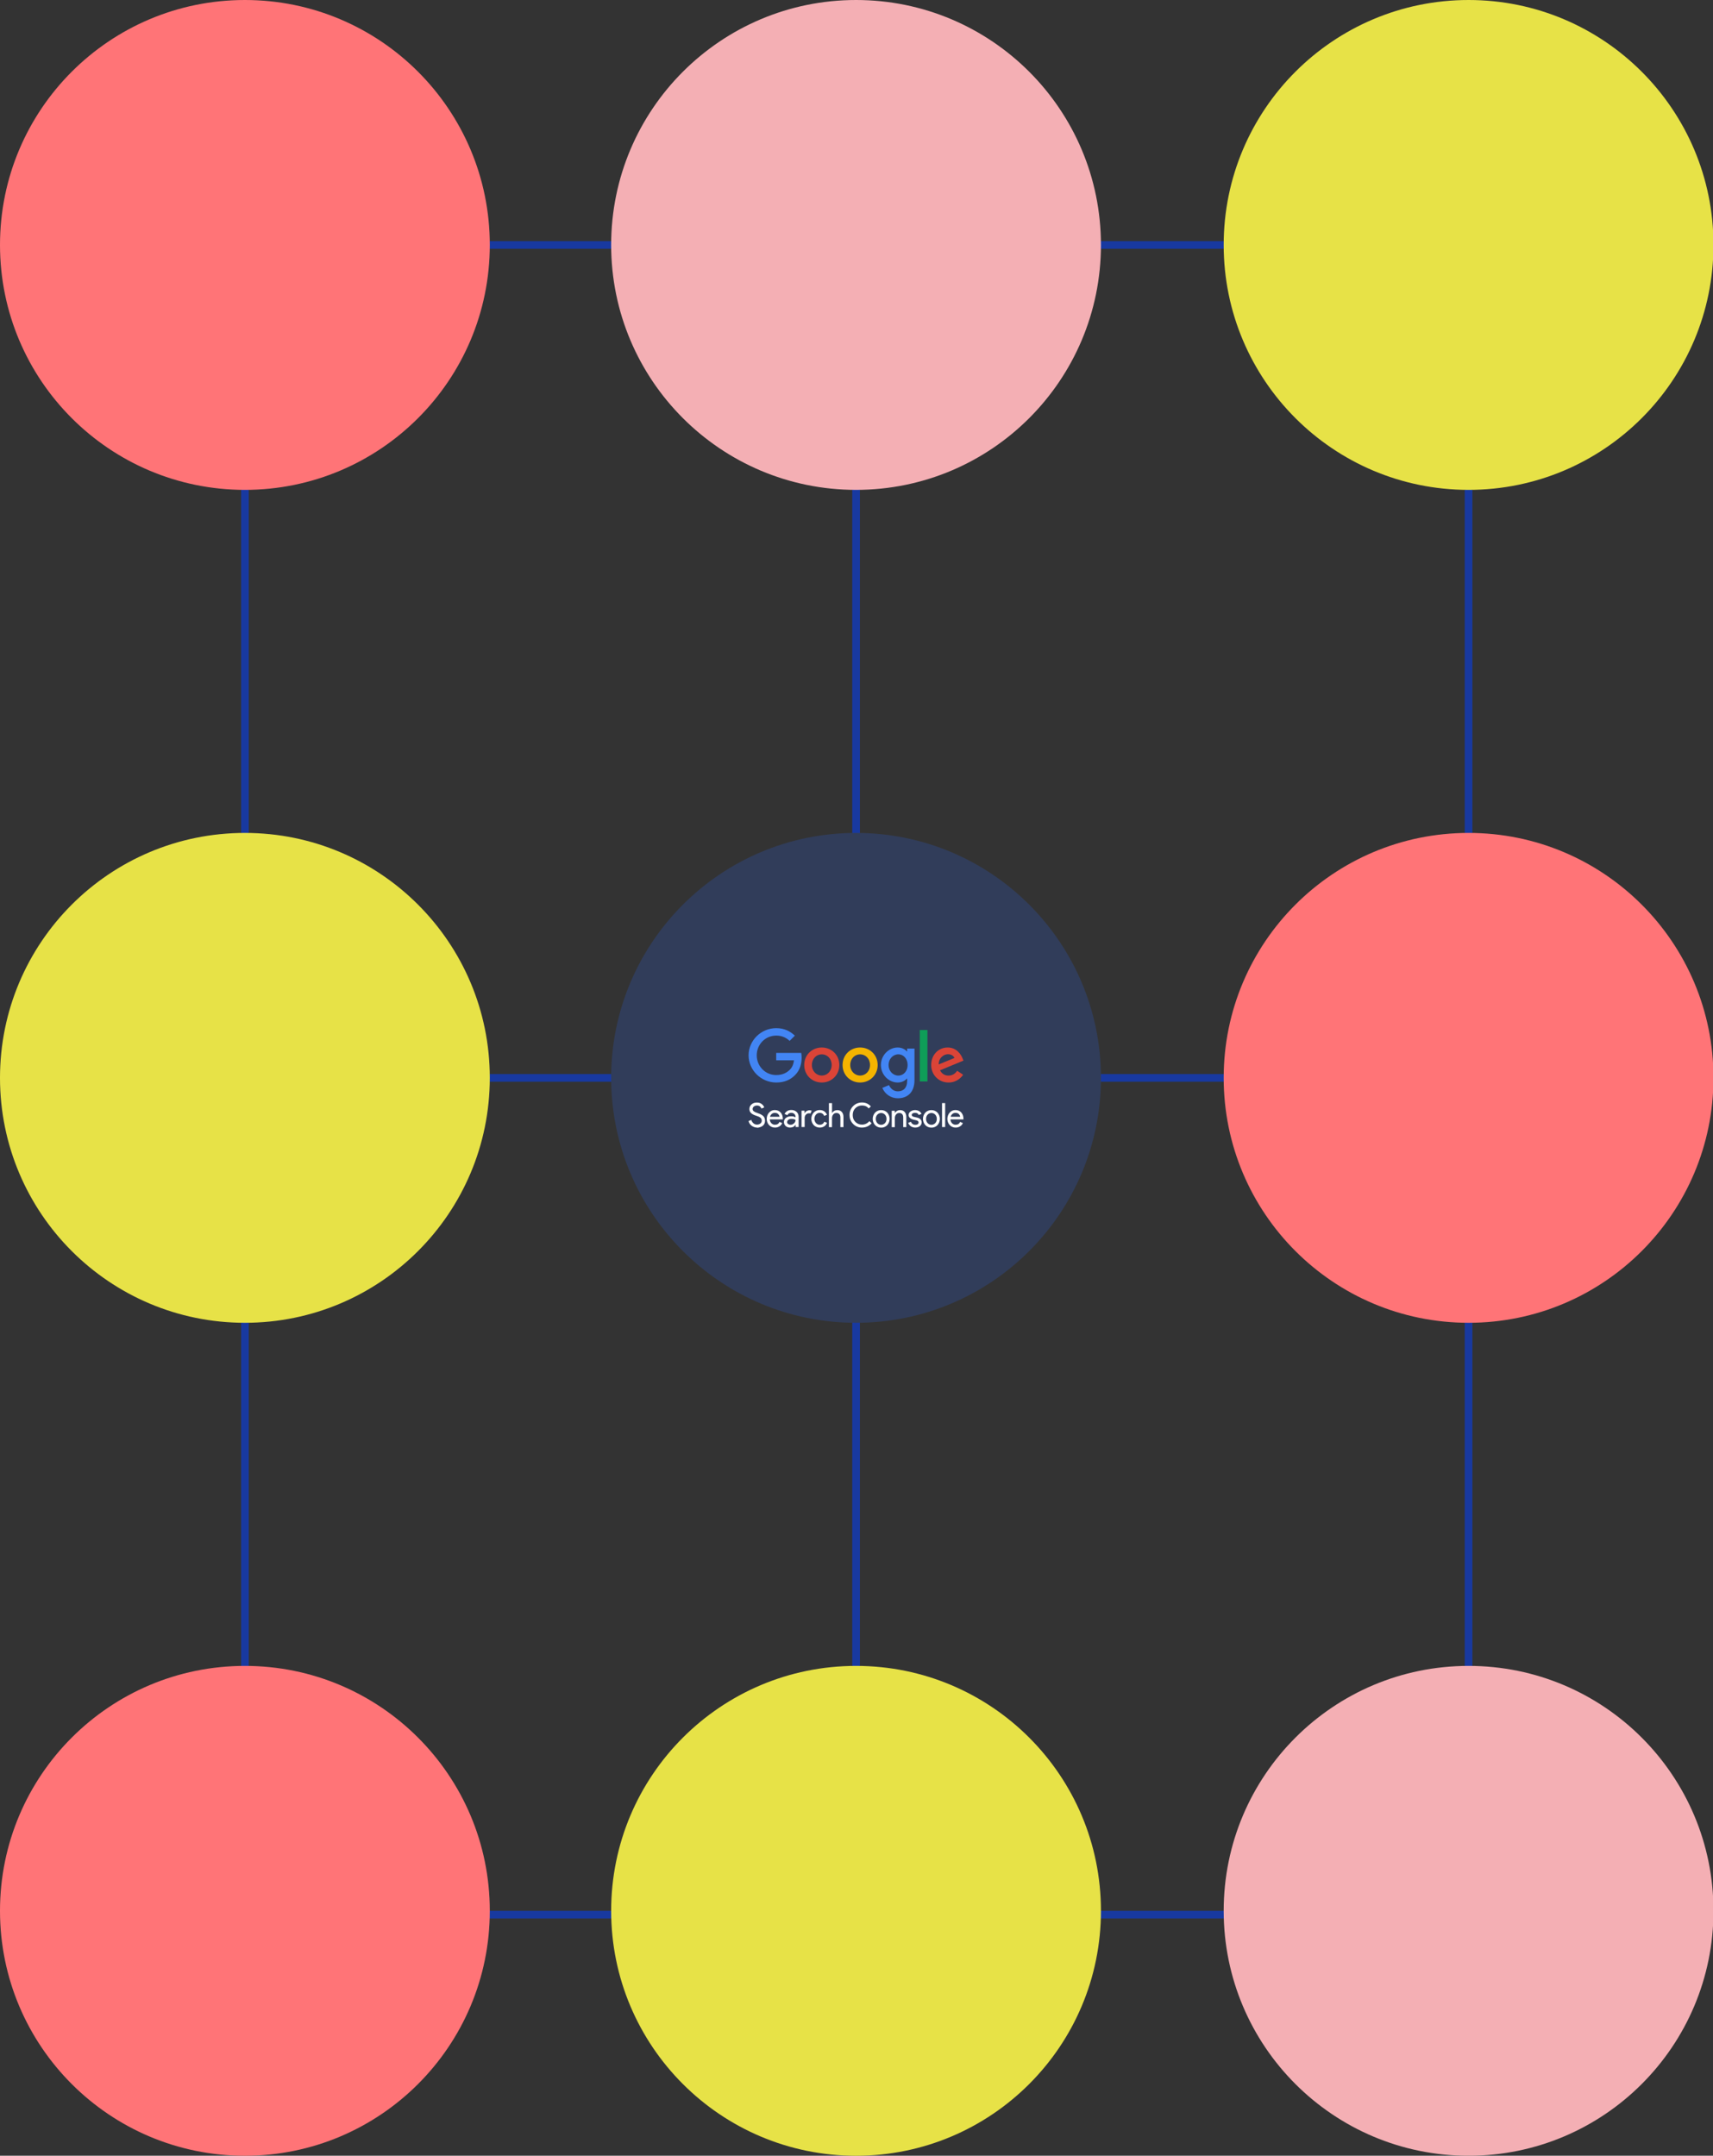 <?xml version="1.0" encoding="UTF-8"?><svg id="Layer_2" xmlns="http://www.w3.org/2000/svg" viewBox="0 0 323.93 407.58"><rect x="0" y="0" width="323.93" height="407.58" fill="#333333" stroke="none"/><defs><style>.cls-1{fill:#fff;}.cls-2{fill:#313d5a;}.cls-3{fill:#e7e247;}.cls-4{fill:#f4afb4;}.cls-5{fill:#4285f4;}.cls-6{fill:#f4b400;}.cls-7{fill:#1839a0;}.cls-8{fill:#db4437;}.cls-9{fill:#ff7477;}.cls-10{fill:#0f9d58;}</style></defs><rect class="cls-7" x="18.99" y="45.59" width="286.86" height="1.45"/><rect class="cls-7" x="18.99" y="203.07" width="286.86" height="1.45"/><rect class="cls-7" x="18.99" y="361.28" width="286.86" height="1.45"/><rect class="cls-7" x="276.98" y="35.37" width="1.45" height="324.6"/><rect class="cls-7" x="161.16" y="36.61" width="1.45" height="324.6"/><rect class="cls-7" x="45.59" y="36.61" width="1.45" height="324.6"/><circle class="cls-9" cx="46.31" cy="361.28" r="46.31"/><circle class="cls-3" cx="161.88" cy="361.28" r="46.31"/><circle class="cls-4" cx="277.71" cy="361.28" r="46.31"/><circle class="cls-9" cx="46.31" cy="46.31" r="46.31"/><circle class="cls-4" cx="161.88" cy="46.31" r="46.31"/><circle class="cls-3" cx="277.71" cy="46.31" r="46.31"/><circle class="cls-3" cx="46.31" cy="203.79" r="46.31"/><circle class="cls-2" cx="161.88" cy="203.79" r="46.31"/><circle class="cls-9" cx="277.71" cy="203.79" r="46.31"/><path class="cls-5" d="m141.56,199.53c0-2.83,2.38-5.14,5.22-5.14,1.57,0,2.68.62,3.53,1.42l-.99.99c-.68-.66-1.59-1.02-2.54-1-2.07,0-3.68,1.67-3.68,3.73s1.62,3.73,3.68,3.73c1.34,0,2.11-.54,2.6-1.03.4-.4.67-.98.76-1.76h-3.36v-1.4h4.73c.05.29.08.59.08.88,0,1.06-.28,2.36-1.21,3.28-.9.94-2.06,1.44-3.59,1.44-2.85,0-5.23-2.31-5.23-5.14Z"/><path class="cls-8" d="m155.4,198.05c-1.83,0-3.32,1.39-3.32,3.31s1.49,3.31,3.32,3.31,3.32-1.4,3.32-3.31c0-1.92-1.49-3.31-3.32-3.31Zm0,5.31c-1,0-1.87-.82-1.87-2.01s.86-2.01,1.87-2.01,1.87.81,1.87,2.01c0,1.19-.87,2.01-1.87,2.01h0Z"/><path class="cls-6" d="m162.65,198.05c-1.83,0-3.32,1.39-3.32,3.31s1.49,3.31,3.32,3.31,3.32-1.4,3.32-3.31-1.49-3.31-3.32-3.31Zm0,5.31c-1,0-1.87-.82-1.87-2.01s.86-2.01,1.87-2.01,1.87.81,1.87,2.01-.87,2.01-1.87,2.01h0Z"/><path class="cls-5" d="m171.54,198.25v.54h-.05c-.32-.39-.95-.74-1.74-.74-1.66,0-3.17,1.45-3.17,3.32s1.52,3.3,3.17,3.3c.79,0,1.42-.35,1.74-.75h.05v.48c0,1.26-.68,1.94-1.76,1.94-.89,0-1.44-.64-1.67-1.18l-1.26.53c.49,1.19,1.65,1.97,2.94,1.96,1.7,0,3.14-1,3.14-3.45v-5.95h-1.39Zm-1.67,5.11c-1,0-1.84-.84-1.84-2s.84-2.02,1.84-2.02,1.76.85,1.76,2.02c0,1.17-.77,2-1.76,2h0Z"/><rect class="cls-10" x="173.93" y="194.74" width="1.45" height="9.73"/><path class="cls-8" d="m179.37,203.36c-.74,0-1.26-.34-1.61-1l4.43-1.83-.15-.37c-.27-.74-1.12-2.11-2.83-2.11s-3.12,1.34-3.12,3.31c0,1.85,1.4,3.31,3.28,3.31,1.52,0,2.39-.93,2.76-1.47l-1.13-.75c-.38.55-.89.91-1.64.91Zm-.11-4.04c.58,0,1.07.28,1.22.71l-2.96,1.22c-.04-1.27.99-1.93,1.73-1.93Z"/><path class="cls-1" d="m143.14,213.19c-.35,0-.68-.12-.97-.32-.31-.21-.53-.54-.62-.91l.53-.22c.06.25.2.47.39.63.18.17.42.26.66.26.23,0,.46-.06.65-.2.17-.12.27-.33.27-.54.01-.23-.09-.45-.27-.58-.18-.14-.47-.27-.85-.38-.4-.13-.71-.29-.91-.49-.21-.2-.32-.48-.31-.77,0-.33.14-.64.39-.85.26-.24.59-.36,1.01-.36.39,0,.7.09.94.29.22.16.38.38.47.63l-.53.22c-.05-.16-.15-.3-.28-.4-.16-.13-.37-.19-.58-.18-.21,0-.41.06-.57.19-.15.11-.24.28-.24.47,0,.17.08.33.22.43.19.14.41.25.64.31.22.07.41.14.56.21.16.08.31.16.46.27.15.11.27.25.35.42.08.18.12.38.12.58,0,.2-.04.41-.14.59-.08.17-.21.31-.36.41-.15.1-.31.18-.49.23-.17.06-.35.09-.53.09Z"/><path class="cls-1" d="m146.57,213.19c-.43.02-.85-.16-1.14-.47-.3-.32-.45-.75-.44-1.18,0-.43.14-.85.43-1.17.27-.32.67-.5,1.09-.49.46,0,.83.15,1.1.45s.42.7.42,1.2v.11h-2.46c0,.28.12.55.31.74.18.18.42.28.67.27.42,0,.7-.18.85-.53l.52.22c-.1.25-.28.46-.5.6-.25.17-.55.26-.86.25Zm.84-2.03c-.02-.19-.11-.37-.24-.51-.15-.16-.37-.24-.67-.24-.21,0-.4.07-.56.2-.16.14-.28.33-.33.54h1.8Z"/><path class="cls-1" d="m149.4,213.19c-.3.01-.6-.09-.83-.29-.41-.38-.44-1.02-.07-1.43.04-.04.08-.08.13-.12.28-.2.62-.3.97-.29.29-.01.58.05.84.19v-.09c0-.21-.08-.41-.23-.55-.16-.14-.36-.21-.57-.21-.16,0-.32.04-.46.12-.13.07-.23.19-.28.33l-.53-.23c.09-.21.24-.39.43-.51.21-.16.49-.24.84-.24.36-.01.72.11.99.35.26.23.39.56.39.98v1.89h-.56v-.43h-.02c-.23.36-.57.53-1.02.53Zm.09-.53c.24,0,.48-.1.65-.27.19-.16.3-.39.3-.64-.16-.13-.41-.2-.74-.2-.28,0-.5.06-.64.18-.13.1-.21.26-.22.43,0,.15.07.29.2.36.13.09.29.14.45.13Z"/><path class="cls-1" d="m152.15,213.09h-.58v-3.1h.56v.51h.02c.07-.18.2-.33.37-.42.16-.1.35-.16.53-.16.15,0,.3.02.44.07l-.22.54c-.1-.03-.21-.05-.31-.04-.21,0-.42.09-.56.25-.17.18-.25.41-.24.65v1.7Z"/><path class="cls-1" d="m155.02,213.19c-.43.01-.85-.16-1.15-.47-.6-.67-.6-1.69,0-2.37.3-.31.72-.49,1.15-.47.31-.01.61.08.86.25.22.16.4.38.5.64l-.53.22c-.13-.37-.48-.61-.87-.58-.26,0-.51.12-.68.32-.4.47-.4,1.15,0,1.61.17.2.42.32.68.32.44,0,.73-.19.9-.58l.52.22c-.11.26-.28.48-.51.64-.26.17-.56.26-.87.25Z"/><path class="cls-1" d="m157.34,208.56v1.43l-.02.43h.02c.1-.16.24-.29.4-.38.18-.1.38-.15.58-.15.39,0,.68.12.88.36s.3.55.3.95v1.9h-.58v-1.81c0-.57-.26-.86-.77-.86-.23,0-.45.1-.59.29-.15.19-.23.43-.23.67v1.72h-.58v-4.54h.58Z"/><path class="cls-1" d="m163.01,213.19c-.63.02-1.24-.23-1.68-.68-.45-.45-.68-1.02-.68-1.69-.02-.63.23-1.25.68-1.69.44-.45,1.05-.69,1.68-.68.68,0,1.24.25,1.67.74l-.41.39c-.31-.39-.73-.57-1.26-.57-.47,0-.92.17-1.25.5-.34.33-.51.77-.51,1.31s.17.98.51,1.31c.33.33.78.51,1.25.5.54,0,1.01-.22,1.4-.66l.41.41c-.21.25-.48.45-.78.59-.32.15-.67.22-1.03.22Z"/><path class="cls-1" d="m165.48,210.36c.3-.31.72-.49,1.15-.47.43-.01.85.16,1.15.47.6.67.6,1.69,0,2.37-.3.31-.72.49-1.15.47-.43.01-.85-.16-1.15-.47-.6-.67-.6-1.69,0-2.37Zm.43,2c.37.39.99.41,1.39.04.01-.01.03-.03.04-.04.2-.2.3-.48.3-.81s-.1-.61-.3-.81c-.37-.39-.99-.41-1.39-.04-.01.01-.03.03-.04.04-.2.2-.3.48-.3.81,0,.3.1.59.3.81h0Z"/><path class="cls-1" d="m169.2,209.99v.43h.02c.1-.16.24-.29.4-.38.18-.1.38-.15.58-.15.39,0,.68.12.88.36s.3.55.3.95v1.9h-.58v-1.81c0-.57-.26-.86-.77-.86-.23,0-.45.1-.59.29-.15.19-.23.43-.23.67v1.72h-.58v-3.1h.56Z"/><path class="cls-1" d="m173.09,213.19c-.31.01-.61-.08-.86-.25-.22-.16-.39-.38-.5-.63l.52-.22c.16.39.45.58.84.58.16,0,.31-.03.45-.12.11-.07.17-.19.17-.32,0-.2-.14-.34-.43-.41l-.63-.15c-.21-.06-.4-.15-.56-.29-.18-.14-.28-.35-.27-.57,0-.27.14-.52.37-.67.48-.32,1.09-.34,1.6-.07.21.12.38.31.46.53l-.51.21c-.11-.27-.35-.41-.71-.41-.15,0-.3.03-.44.11-.11.06-.18.17-.18.29,0,.18.14.3.41.36l.61.14c.29.07.51.18.65.35.14.15.21.35.21.56,0,.27-.12.53-.34.7-.23.19-.52.28-.88.28Z"/><path class="cls-1" d="m174.98,210.36c.3-.31.72-.49,1.15-.47.43-.01.85.16,1.15.47.6.67.6,1.69,0,2.37-.3.31-.72.49-1.15.47-.43.01-.85-.16-1.15-.47-.6-.67-.6-1.69,0-2.37Zm.44,2c.37.39.99.41,1.39.04.01-.01.03-.03.04-.04.2-.2.3-.48.3-.81s-.1-.61-.3-.81c-.37-.39-.99-.41-1.39-.04-.01.01-.03.03-.04.04-.2.2-.3.48-.3.81-.01.3.1.59.3.81h0Z"/><polygon class="cls-1" points="178.73 213.09 178.14 213.09 178.14 208.56 178.73 208.56 178.73 213.09"/><path class="cls-1" d="m180.73,213.19c-.43.02-.85-.16-1.14-.47-.3-.32-.45-.75-.44-1.18,0-.43.14-.85.43-1.17.27-.32.67-.5,1.09-.49.46,0,.83.15,1.1.45s.42.7.42,1.2v.11h-2.46c0,.28.12.55.31.74.18.18.42.28.67.27.42,0,.7-.18.85-.53l.52.22c-.1.25-.28.46-.5.6-.25.17-.55.26-.86.25Zm.84-2.03c-.02-.19-.11-.37-.24-.51-.15-.16-.37-.24-.67-.24-.21,0-.4.07-.56.2-.16.14-.28.33-.33.54h1.8Z"/></svg>